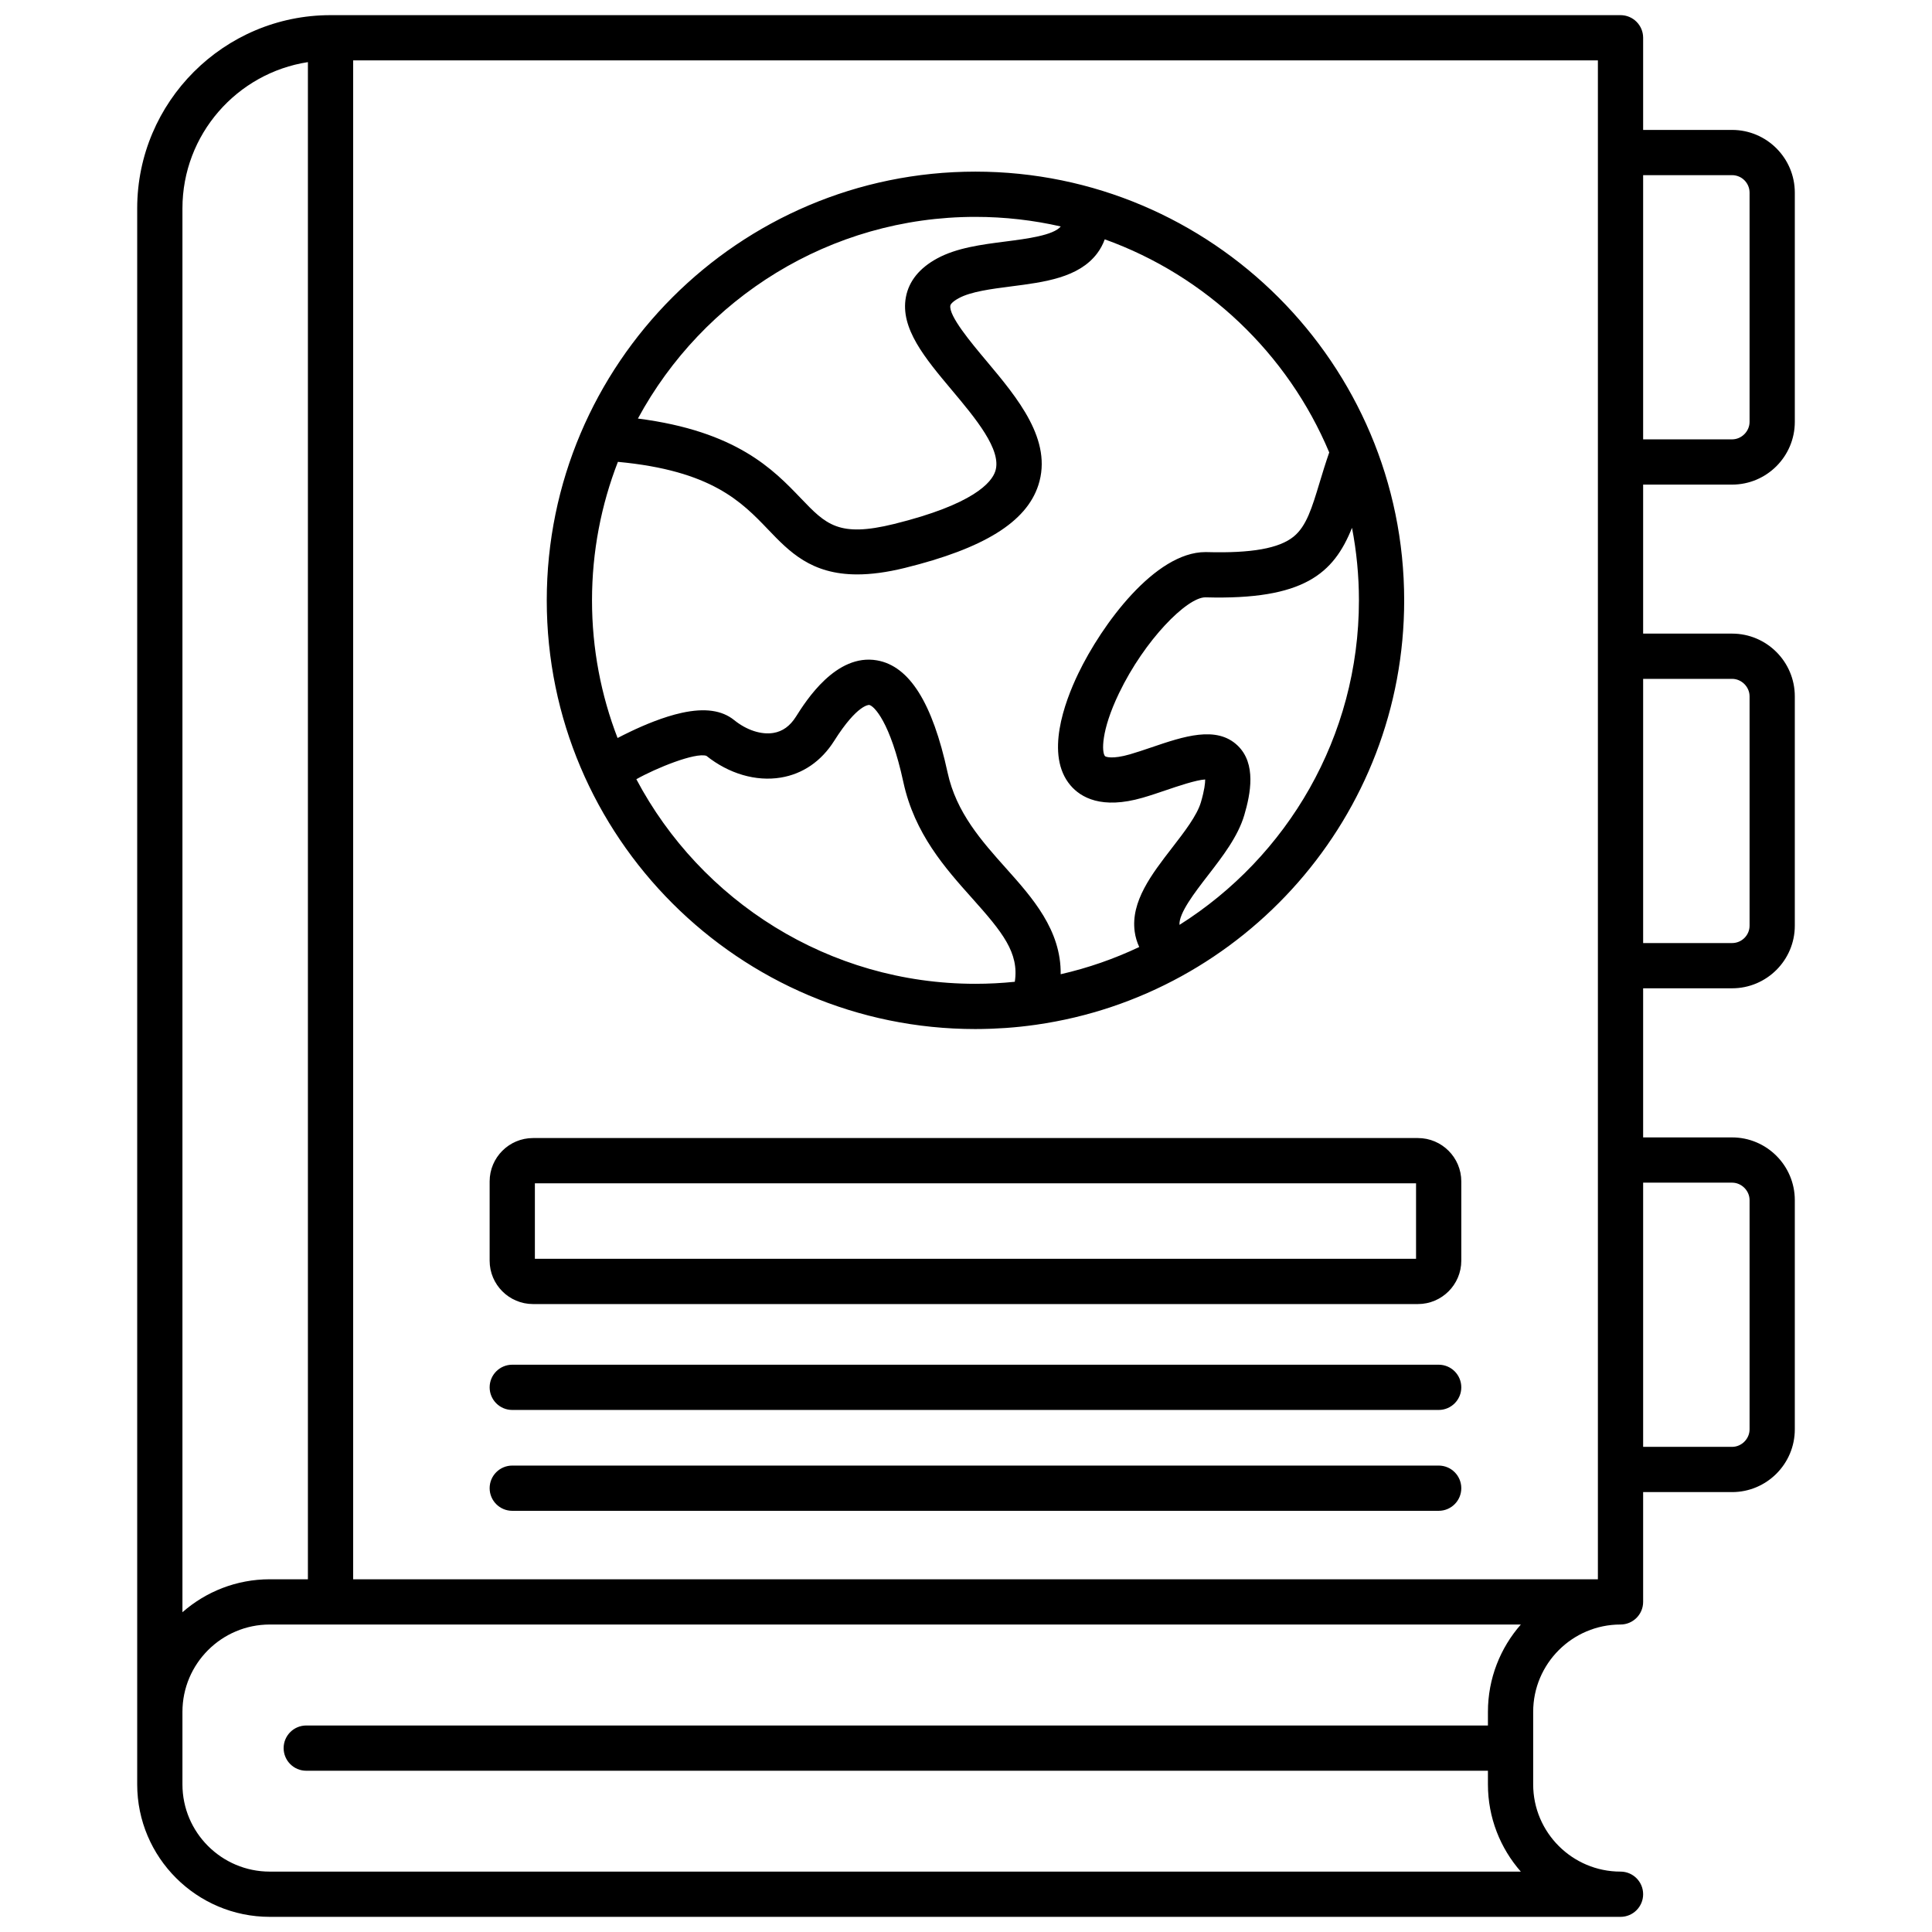 <?xml version="1.0" encoding="UTF-8"?>
<svg xmlns="http://www.w3.org/2000/svg" id="Layer_1" viewBox="0 0 512 512" data-name="Layer 1">
  <path d="m375.764 301.595h-234.51c-6.338 0-11.494 5.156-11.494 11.494v21.005c0 6.338 5.156 11.494 11.494 11.494h234.51c6.338 0 11.494-5.156 11.494-11.494v-21.005c0-6.338-5.156-11.494-11.494-11.494zm-.496 32.003h-233.518v-20.013h233.518zm11.99 34.059c0 3.312-2.684 5.995-5.995 5.995h-245.508c-3.312 0-5.995-2.684-5.995-5.995s2.684-5.995 5.995-5.995h245.508c3.312 0 5.995 2.684 5.995 5.995zm0 26.73c0 3.312-2.684 5.995-5.995 5.995h-245.508c-3.312 0-5.995-2.684-5.995-5.995s2.684-5.995 5.995-5.995h245.508c3.312 0 5.995 2.684 5.995 5.995zm-128.763-121.678c1.225 0 2.443-.026 3.659-.065.285-.009.569-.021.854-.032 1.078-.042 2.151-.099 3.221-.171.149-.01.299-.018.448-.029 1.295-.093 2.584-.206 3.867-.342.025-.003.049-.006.074-.009 1.238-.132 2.468-.287 3.693-.458.083-.011.167-.019.25-.031.019-.003.036-.009.055-.012 55.045-7.851 97.506-55.282 97.506-112.449 0-62.654-50.973-113.627-113.626-113.627s-113.599 50.973-113.599 113.627 50.96 113.598 113.599 113.598zm-89.857-66.209c5.279-2.976 15.607-7.142 18.56-6.199 5.954 4.75 13.122 6.85 19.706 5.768 5.849-.964 10.747-4.331 14.168-9.739 6.165-9.761 9.248-9.511 9.277-9.511 1.245.221 5.58 4.449 9.049 20.445 2.965 13.709 11.113 22.825 18.304 30.868 7.921 8.862 12.419 14.369 11.231 22.051-3.471.356-6.967.536-10.438.536-38.923 0-72.798-22.002-89.857-54.219zm143.941 38.599c-.224-3.056 4.056-8.605 7.518-13.085 3.926-5.082 7.985-10.337 9.658-16.022 1.645-5.598 3.249-13.596-1.769-18.407-5.611-5.381-14.363-2.409-22.827.469-2.01.683-3.908 1.328-5.695 1.844-4.648 1.344-6.444.702-6.64.472-.855-1.013-1.106-6.612 3.725-16.657 6.807-14.156 18.023-25.411 22.866-25.411h.084c26.046.724 33.916-6.292 38.798-18.426 1.198 6.231 1.834 12.661 1.834 19.237 0 36.168-19.005 67.978-47.552 85.988zm-54.084-187.625c7.771 0 15.339.88 22.614 2.539-1.934 2.355-8.95 3.259-14.605 3.985-6.369.816-12.954 1.662-18.163 4.497-4.685 2.553-7.466 5.995-8.267 10.229-1.565 8.279 5.083 16.204 12.122 24.594 6.277 7.482 13.394 15.964 11.569 21.557-.976 2.989-5.758 8.782-26.831 13.986-14.702 3.623-18.046.135-24.704-6.814-7.296-7.614-17.034-17.772-43.177-21.125 17.191-31.798 50.835-53.447 89.441-53.447zm-94.746 64.922c24.826 2.311 32.776 10.591 39.824 17.946 5.62 5.865 11.386 11.885 23.603 11.884 3.597 0 7.755-.521 12.631-1.724 20.934-5.17 32.169-12.132 35.358-21.909 3.888-11.92-5.5-23.109-13.783-32.982-3.996-4.764-10.036-11.962-9.525-14.659.069-.368.693-1.095 2.219-1.927 3.231-1.758 8.683-2.457 13.954-3.134 8.757-1.123 17.812-2.285 22.69-8.688.88-1.156 1.555-2.421 2.051-3.776 26.848 9.647 48.498 30.289 59.488 56.472-.994 2.86-1.813 5.552-2.546 7.978-2.028 6.713-3.494 11.562-6.872 14.318-3.852 3.14-11.172 4.443-23.01 4.118-.127-.003-.254-.005-.382-.005-13.358 0-27.444 19.183-33.707 32.205-3.669 7.629-8.817 21.619-2.074 29.595 2.737 3.237 8.277 6.439 19.123 3.307 2.054-.593 4.175-1.313 6.227-2.011 3.086-1.049 7.974-2.71 10.366-2.837.004.958-.182 2.803-1.133 6.041-1.035 3.521-4.395 7.869-7.643 12.074-5.398 6.988-10.98 14.214-9.906 22.194.192 1.429.605 2.792 1.204 4.092-6.583 3.122-13.552 5.559-20.815 7.214.146-11.7-7.518-20.287-14.45-28.042-6.504-7.275-13.229-14.799-15.524-25.416-4.008-18.481-10.118-28.201-18.681-29.715-10.883-1.923-18.872 10.751-21.499 14.911-1.582 2.501-3.539 3.912-5.982 4.315-3.218.526-7.101-.736-10.385-3.395-3.256-2.627-7.79-3.261-13.861-1.939-4.919 1.071-10.119 3.293-13.616 4.968-1.358.65-2.477 1.211-3.431 1.712-4.371-11.326-6.774-23.623-6.774-36.471 0-12.94 2.435-25.321 6.862-36.714zm295.269 6.029c9.167 0 16.625-7.458 16.625-16.625v-60.745c0-9.167-7.458-16.625-16.625-16.625h-23.57v-24.421c0-3.312-2.684-5.995-5.995-5.995h-341.859c-28.252 0-51.236 22.972-51.236 51.208v417.656c0 19.358 15.762 35.107 35.136 35.107h357.958c3.312 0 5.995-2.684 5.995-5.995s-2.684-5.995-5.995-5.995c-12.763 0-23.146-10.37-23.146-23.117v-19.219c0-12.763 10.383-23.146 23.146-23.146 3.312 0 5.995-2.684 5.995-5.995v-29.098h23.57c9.167 0 16.625-7.458 16.625-16.625v-60.746c0-9.167-7.458-16.625-16.625-16.625h-23.57v-39.516h23.57c9.167 0 16.625-7.445 16.625-16.597v-60.774c0-9.167-7.458-16.625-16.625-16.625h-23.57v-39.487h23.57zm0-82.006c2.556 0 4.635 2.079 4.635 4.635v60.746c0 2.513-2.122 4.635-4.635 4.635h-23.57v-70.015h23.57zm-377.419-29.957v402.062h-10.105c-8.86 0-16.958 3.303-23.146 8.734v-372.036c0-19.588 14.446-35.868 33.251-38.76zm-10.105 479.534c-12.763 0-23.146-10.37-23.146-23.117v-19.219c0-12.763 10.383-23.146 23.146-23.146h331.544c-5.428 6.187-8.722 14.289-8.722 23.146v3.614h-313.157c-3.312 0-5.995 2.684-5.995 5.995s2.684 5.995 5.995 5.995h313.157v3.614c0 8.845 3.291 16.937 8.713 23.117h-331.536zm22.096-77.472v-402.52h329.867v402.52h-329.868zm365.429-105.108c2.513 0 4.635 2.122 4.635 4.635v60.746c0 2.513-2.122 4.635-4.635 4.635h-23.57v-70.016zm0-133.512c2.513 0 4.635 2.122 4.635 4.635v60.774c0 2.54-2.079 4.606-4.635 4.606h-23.57v-70.016h23.57z"></path>
</svg>
